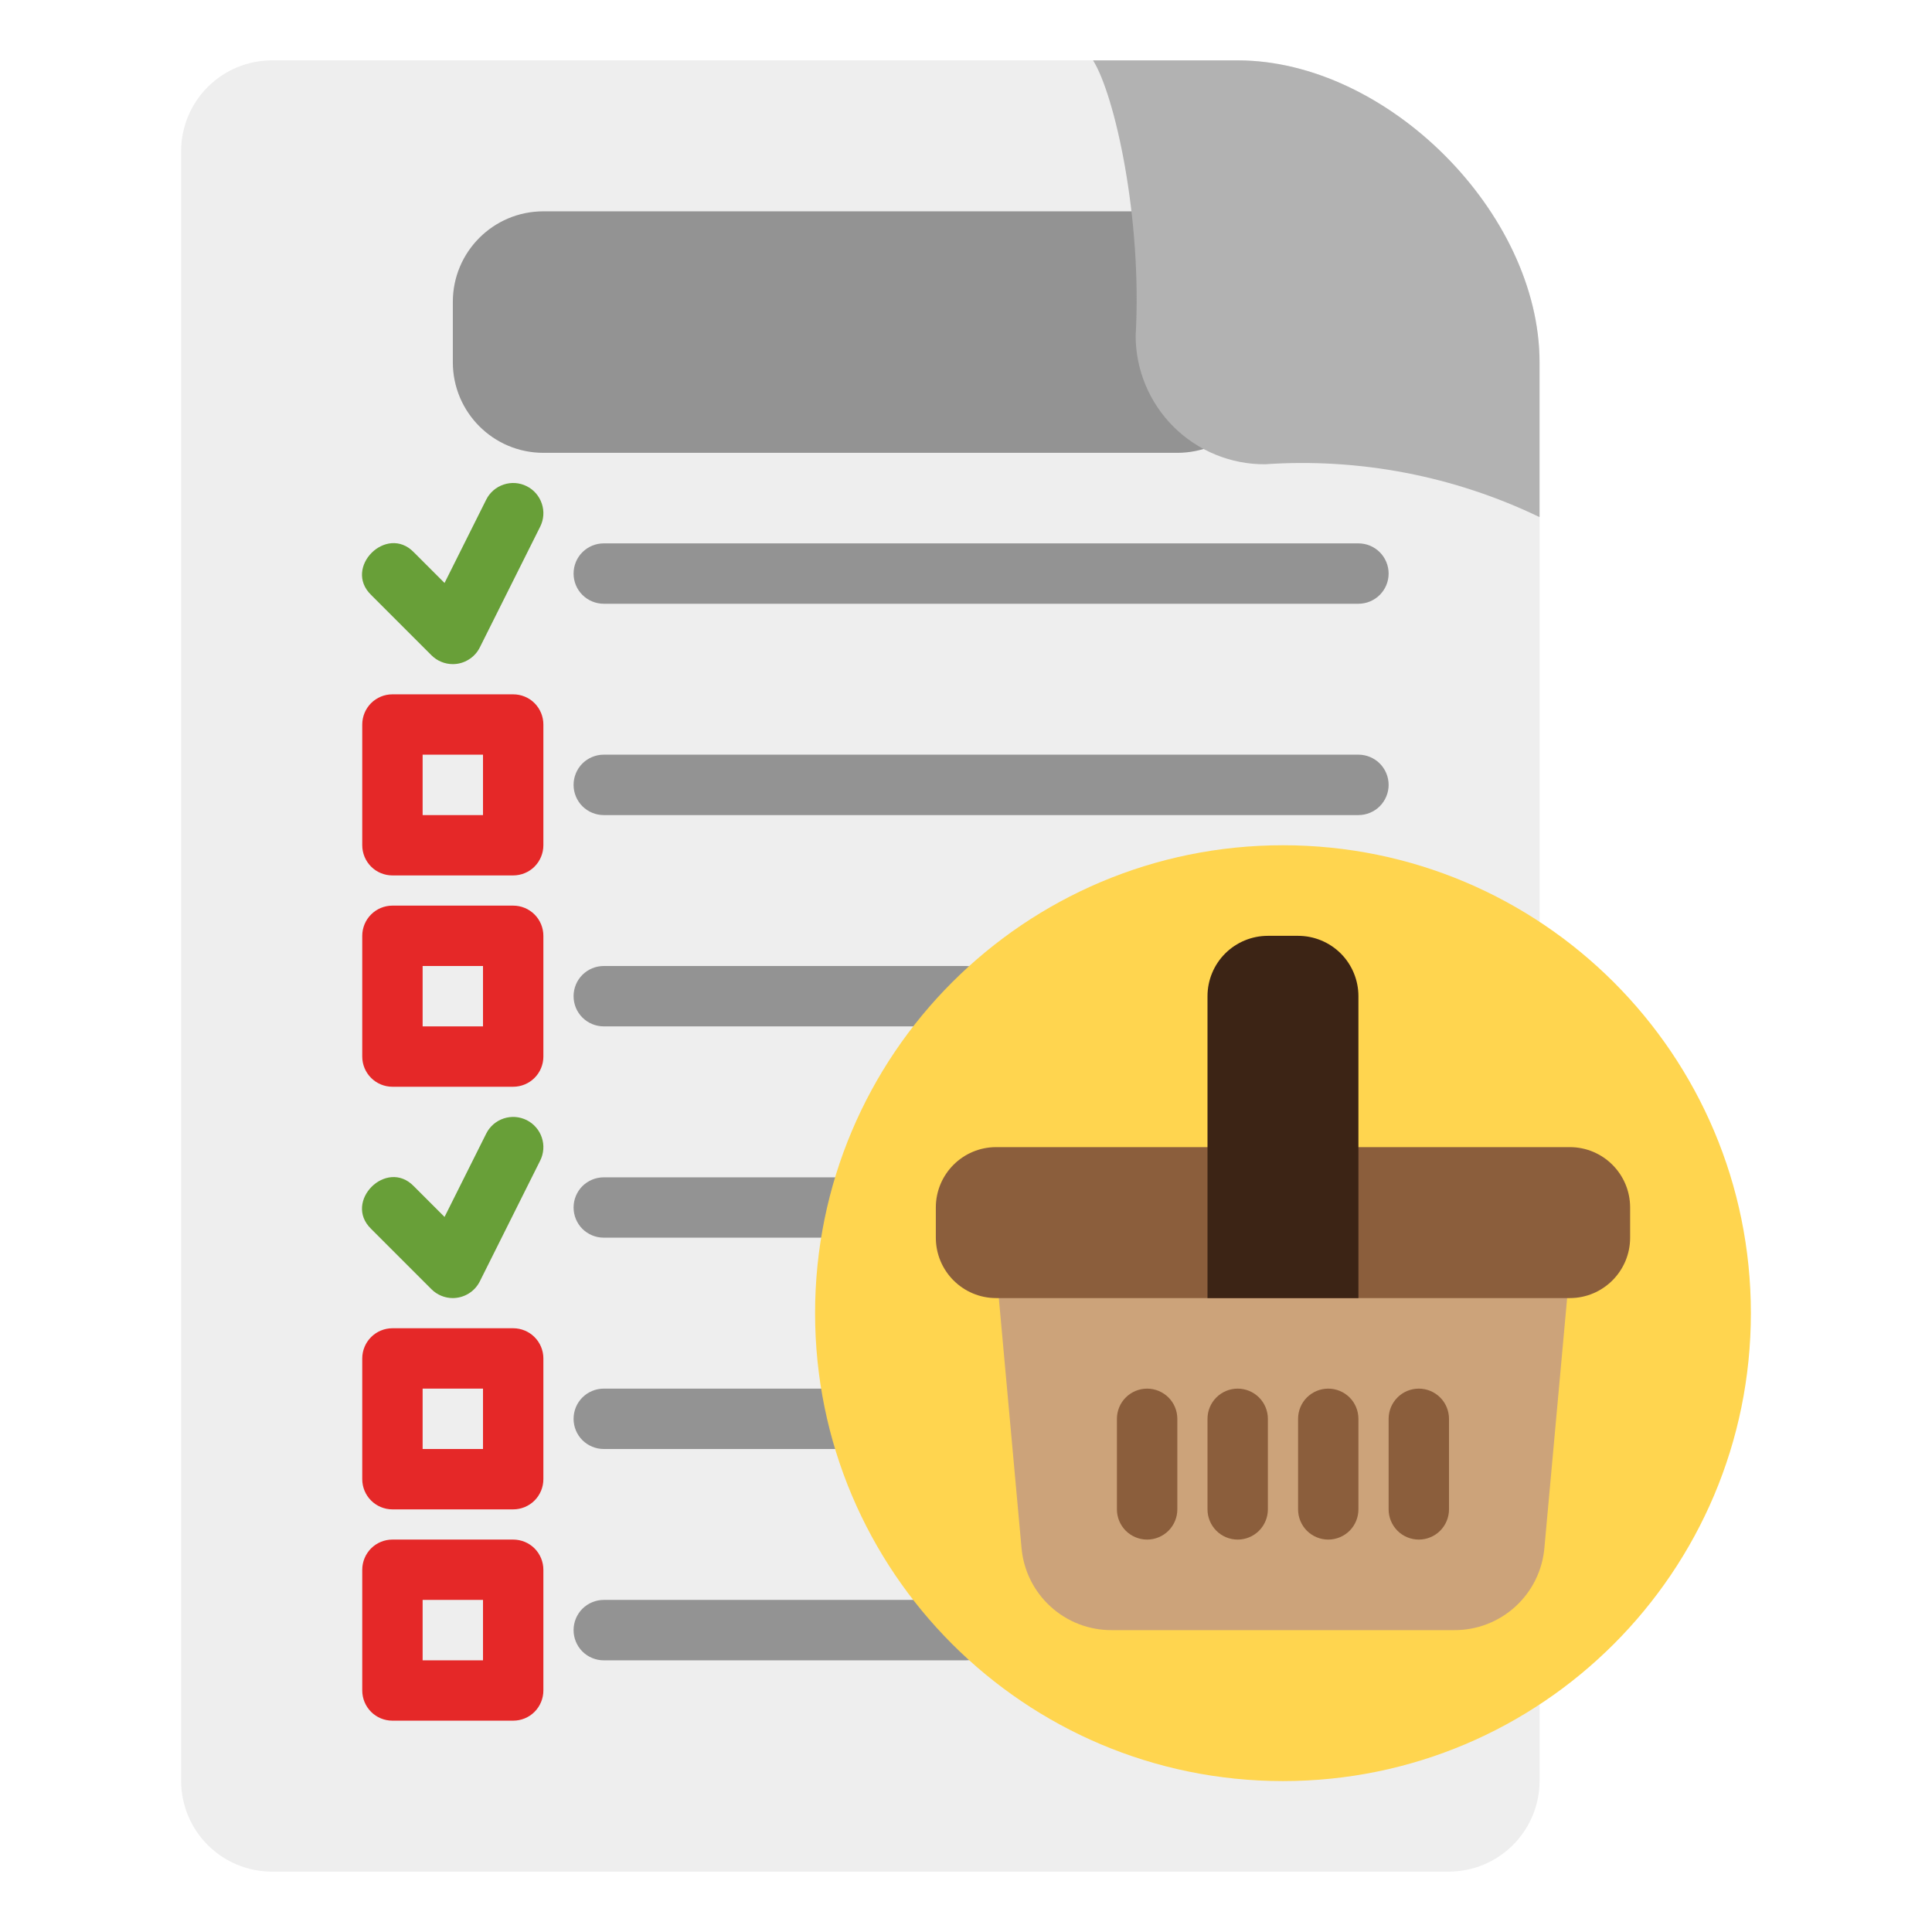 <svg width="52" height="52" viewBox="0 0 52 52" fill="none" xmlns="http://www.w3.org/2000/svg">
<path d="M41.438 9.75V47.938C41.436 48.583 41.178 49.202 40.721 49.659C40.265 50.116 39.646 50.373 39 50.375H7.312C6.667 50.373 6.048 50.116 5.591 49.659C5.134 49.202 4.877 48.583 4.875 47.938V4.062C4.877 3.417 5.134 2.798 5.591 2.341C6.048 1.884 6.667 1.627 7.312 1.625H33.312C37.334 1.625 41.438 5.728 41.438 9.75Z" fill="#EEEEEE"/>
<path d="M31.688 5.688H14.625C13.279 5.688 12.188 6.779 12.188 8.125V9.75C12.188 11.096 13.279 12.188 14.625 12.188H31.688C33.034 12.188 34.125 11.096 34.125 9.75V8.125C34.125 6.779 33.034 5.688 31.688 5.688Z" fill="#939393"/>
<path d="M41.437 9.75V13.918C39.138 12.811 36.59 12.321 34.044 12.496C33.124 12.499 32.242 12.137 31.59 11.49C30.938 10.842 30.569 9.962 30.566 9.043C30.745 5.866 30.005 2.559 29.42 1.625H33.312C37.334 1.625 41.437 5.728 41.437 9.75Z" fill="#B2B2B2"/>
<path d="M36.562 16.25H16.25C16.035 16.25 15.828 16.164 15.675 16.012C15.523 15.86 15.438 15.653 15.438 15.438C15.438 15.222 15.523 15.015 15.675 14.863C15.828 14.711 16.035 14.625 16.25 14.625H36.562C36.778 14.625 36.985 14.711 37.137 14.863C37.289 15.015 37.375 15.222 37.375 15.438C37.375 15.653 37.289 15.86 37.137 16.012C36.985 16.164 36.778 16.25 36.562 16.25Z" fill="#939393"/>
<path d="M36.562 21.938H16.25C16.035 21.938 15.828 21.852 15.675 21.7C15.523 21.547 15.438 21.34 15.438 21.125C15.438 20.91 15.523 20.703 15.675 20.55C15.828 20.398 16.035 20.312 16.25 20.312H36.562C36.778 20.312 36.985 20.398 37.137 20.55C37.289 20.703 37.375 20.91 37.375 21.125C37.375 21.34 37.289 21.547 37.137 21.7C36.985 21.852 36.778 21.938 36.562 21.938Z" fill="#939393"/>
<path d="M12.188 17.875C11.972 17.875 11.765 17.789 11.613 17.637L9.988 16.012C9.231 15.277 10.403 14.107 11.137 14.863L11.965 15.691L13.086 13.449C13.182 13.256 13.351 13.11 13.556 13.042C13.76 12.973 13.983 12.989 14.176 13.086C14.369 13.182 14.515 13.351 14.583 13.556C14.652 13.76 14.636 13.983 14.539 14.176L12.914 17.426C12.847 17.561 12.743 17.674 12.614 17.753C12.486 17.833 12.338 17.875 12.188 17.875Z" fill="#689F38"/>
<path d="M22.75 33.312H16.25C16.035 33.312 15.828 33.227 15.675 33.075C15.523 32.922 15.438 32.715 15.438 32.5C15.438 32.285 15.523 32.078 15.675 31.925C15.828 31.773 16.035 31.688 16.25 31.688H22.75C22.965 31.688 23.172 31.773 23.325 31.925C23.477 32.078 23.562 32.285 23.562 32.5C23.562 32.715 23.477 32.922 23.325 33.075C23.172 33.227 22.965 33.312 22.75 33.312Z" fill="#939393"/>
<path d="M13.812 23.562H10.562C10.347 23.562 10.14 23.477 9.988 23.325C9.836 23.172 9.75 22.965 9.75 22.75V19.5C9.75 19.285 9.836 19.078 9.988 18.925C10.14 18.773 10.347 18.688 10.562 18.688H13.812C14.028 18.688 14.235 18.773 14.387 18.925C14.539 19.078 14.625 19.285 14.625 19.5V22.75C14.625 22.965 14.539 23.172 14.387 23.325C14.235 23.477 14.028 23.562 13.812 23.562ZM11.375 21.938H13V20.312H11.375V21.938Z" fill="#E52828"/>
<path d="M26 27.625H16.25C16.035 27.625 15.828 27.539 15.675 27.387C15.523 27.235 15.438 27.028 15.438 26.812C15.438 26.597 15.523 26.39 15.675 26.238C15.828 26.086 16.035 26 16.25 26H26C26.215 26 26.422 26.086 26.575 26.238C26.727 26.39 26.812 26.597 26.812 26.812C26.812 27.028 26.727 27.235 26.575 27.387C26.422 27.539 26.215 27.625 26 27.625Z" fill="#939393"/>
<path d="M13.812 29.25H10.562C10.347 29.25 10.14 29.164 9.988 29.012C9.836 28.86 9.75 28.653 9.75 28.438V25.188C9.75 24.972 9.836 24.765 9.988 24.613C10.14 24.461 10.347 24.375 10.562 24.375H13.812C14.028 24.375 14.235 24.461 14.387 24.613C14.539 24.765 14.625 24.972 14.625 25.188V28.438C14.625 28.653 14.539 28.86 14.387 29.012C14.235 29.164 14.028 29.25 13.812 29.25ZM11.375 27.625H13V26H11.375V27.625Z" fill="#E52828"/>
<path d="M22.75 39H16.25C16.035 39 15.828 38.914 15.675 38.762C15.523 38.61 15.438 38.403 15.438 38.188C15.438 37.972 15.523 37.765 15.675 37.613C15.828 37.461 16.035 37.375 16.25 37.375H22.75C22.965 37.375 23.172 37.461 23.325 37.613C23.477 37.765 23.562 37.972 23.562 38.188C23.562 38.403 23.477 38.61 23.325 38.762C23.172 38.914 22.965 39 22.75 39Z" fill="#939393"/>
<path d="M13.812 40.625H10.562C10.347 40.625 10.14 40.539 9.988 40.387C9.836 40.235 9.75 40.028 9.75 39.812V36.562C9.75 36.347 9.836 36.14 9.988 35.988C10.14 35.836 10.347 35.75 10.562 35.75H13.812C14.028 35.75 14.235 35.836 14.387 35.988C14.539 36.14 14.625 36.347 14.625 36.562V39.812C14.625 40.028 14.539 40.235 14.387 40.387C14.235 40.539 14.028 40.625 13.812 40.625ZM11.375 39H13V37.375H11.375V39Z" fill="#E52828"/>
<path d="M26 44.688H16.25C16.035 44.688 15.828 44.602 15.675 44.45C15.523 44.297 15.438 44.09 15.438 43.875C15.438 43.66 15.523 43.453 15.675 43.3C15.828 43.148 16.035 43.062 16.25 43.062H26C26.215 43.062 26.422 43.148 26.575 43.3C26.727 43.453 26.812 43.66 26.812 43.875C26.812 44.09 26.727 44.297 26.575 44.45C26.422 44.602 26.215 44.688 26 44.688Z" fill="#939393"/>
<path d="M13.812 46.312H10.562C10.347 46.312 10.14 46.227 9.988 46.075C9.836 45.922 9.75 45.715 9.75 45.5V42.25C9.75 42.035 9.836 41.828 9.988 41.675C10.14 41.523 10.347 41.438 10.562 41.438H13.812C14.028 41.438 14.235 41.523 14.387 41.675C14.539 41.828 14.625 42.035 14.625 42.25V45.5C14.625 45.715 14.539 45.922 14.387 46.075C14.235 46.227 14.028 46.312 13.812 46.312ZM11.375 44.688H13V43.062H11.375V44.688Z" fill="#E52828"/>
<path d="M12.188 34.938C11.972 34.938 11.765 34.852 11.613 34.7L9.988 33.075C9.231 32.34 10.403 31.169 11.137 31.926L11.965 32.754L13.086 30.512C13.133 30.416 13.2 30.331 13.28 30.261C13.361 30.191 13.454 30.138 13.556 30.104C13.657 30.07 13.764 30.057 13.87 30.064C13.976 30.072 14.081 30.101 14.176 30.148C14.271 30.196 14.356 30.262 14.426 30.343C14.496 30.423 14.55 30.517 14.583 30.618C14.617 30.719 14.631 30.826 14.623 30.933C14.615 31.039 14.587 31.143 14.539 31.238L12.914 34.489C12.847 34.623 12.743 34.737 12.614 34.816C12.486 34.895 12.338 34.937 12.188 34.938Z" fill="#689F38"/>
<path d="M34.531 47.938C41.487 47.938 47.125 42.299 47.125 35.344C47.125 28.388 41.487 22.75 34.531 22.75C27.576 22.75 21.938 28.388 21.938 35.344C21.938 42.299 27.576 47.938 34.531 47.938Z" fill="#FFD54F"/>
<path d="M26.816 34.198L27.494 41.658C27.546 42.265 27.825 42.83 28.275 43.24C28.724 43.651 29.312 43.878 29.921 43.875H39.141C39.75 43.878 40.338 43.651 40.788 43.24C41.237 42.83 41.516 42.265 41.568 41.658L42.247 34.198C42.299 33.737 26.764 33.737 26.816 34.198Z" fill="#CCA37A"/>
<path d="M42.25 30.875H26.812C25.915 30.875 25.188 31.602 25.188 32.5V33.312C25.188 34.21 25.915 34.938 26.812 34.938H42.25C43.148 34.938 43.875 34.21 43.875 33.312V32.5C43.875 31.602 43.148 30.875 42.25 30.875Z" fill="#8B5E3C"/>
<path d="M34.938 25.188H34.125C33.694 25.188 33.281 25.359 32.976 25.663C32.671 25.968 32.5 26.381 32.5 26.812V34.938H36.562V26.812C36.562 26.381 36.391 25.968 36.087 25.663C35.782 25.359 35.368 25.188 34.938 25.188Z" fill="#3C2415"/>
<path d="M37.375 38.188V40.625C37.375 40.84 37.461 41.047 37.613 41.2C37.765 41.352 37.972 41.438 38.188 41.438C38.403 41.438 38.61 41.352 38.762 41.2C38.914 41.047 39 40.84 39 40.625V38.188C39 37.972 38.914 37.765 38.762 37.613C38.61 37.461 38.403 37.375 38.188 37.375C37.972 37.375 37.765 37.461 37.613 37.613C37.461 37.765 37.375 37.972 37.375 38.188Z" fill="#8B5E3C"/>
<path d="M34.938 38.188V40.625C34.938 40.84 35.023 41.047 35.175 41.2C35.328 41.352 35.535 41.438 35.75 41.438C35.965 41.438 36.172 41.352 36.325 41.2C36.477 41.047 36.562 40.84 36.562 40.625V38.188C36.562 37.972 36.477 37.765 36.325 37.613C36.172 37.461 35.965 37.375 35.75 37.375C35.535 37.375 35.328 37.461 35.175 37.613C35.023 37.765 34.938 37.972 34.938 38.188Z" fill="#8B5E3C"/>
<path d="M32.5 38.188V40.625C32.5 40.84 32.586 41.047 32.738 41.2C32.89 41.352 33.097 41.438 33.312 41.438C33.528 41.438 33.735 41.352 33.887 41.2C34.039 41.047 34.125 40.84 34.125 40.625V38.188C34.125 37.972 34.039 37.765 33.887 37.613C33.735 37.461 33.528 37.375 33.312 37.375C33.097 37.375 32.89 37.461 32.738 37.613C32.586 37.765 32.5 37.972 32.5 38.188Z" fill="#8B5E3C"/>
<path d="M30.062 38.188V40.625C30.062 40.84 30.148 41.047 30.3 41.2C30.453 41.352 30.66 41.438 30.875 41.438C31.09 41.438 31.297 41.352 31.45 41.2C31.602 41.047 31.688 40.84 31.688 40.625V38.188C31.688 37.972 31.602 37.765 31.45 37.613C31.297 37.461 31.09 37.375 30.875 37.375C30.66 37.375 30.453 37.461 30.3 37.613C30.148 37.765 30.062 37.972 30.062 38.188Z" fill="#8B5E3C"/>
</svg>
